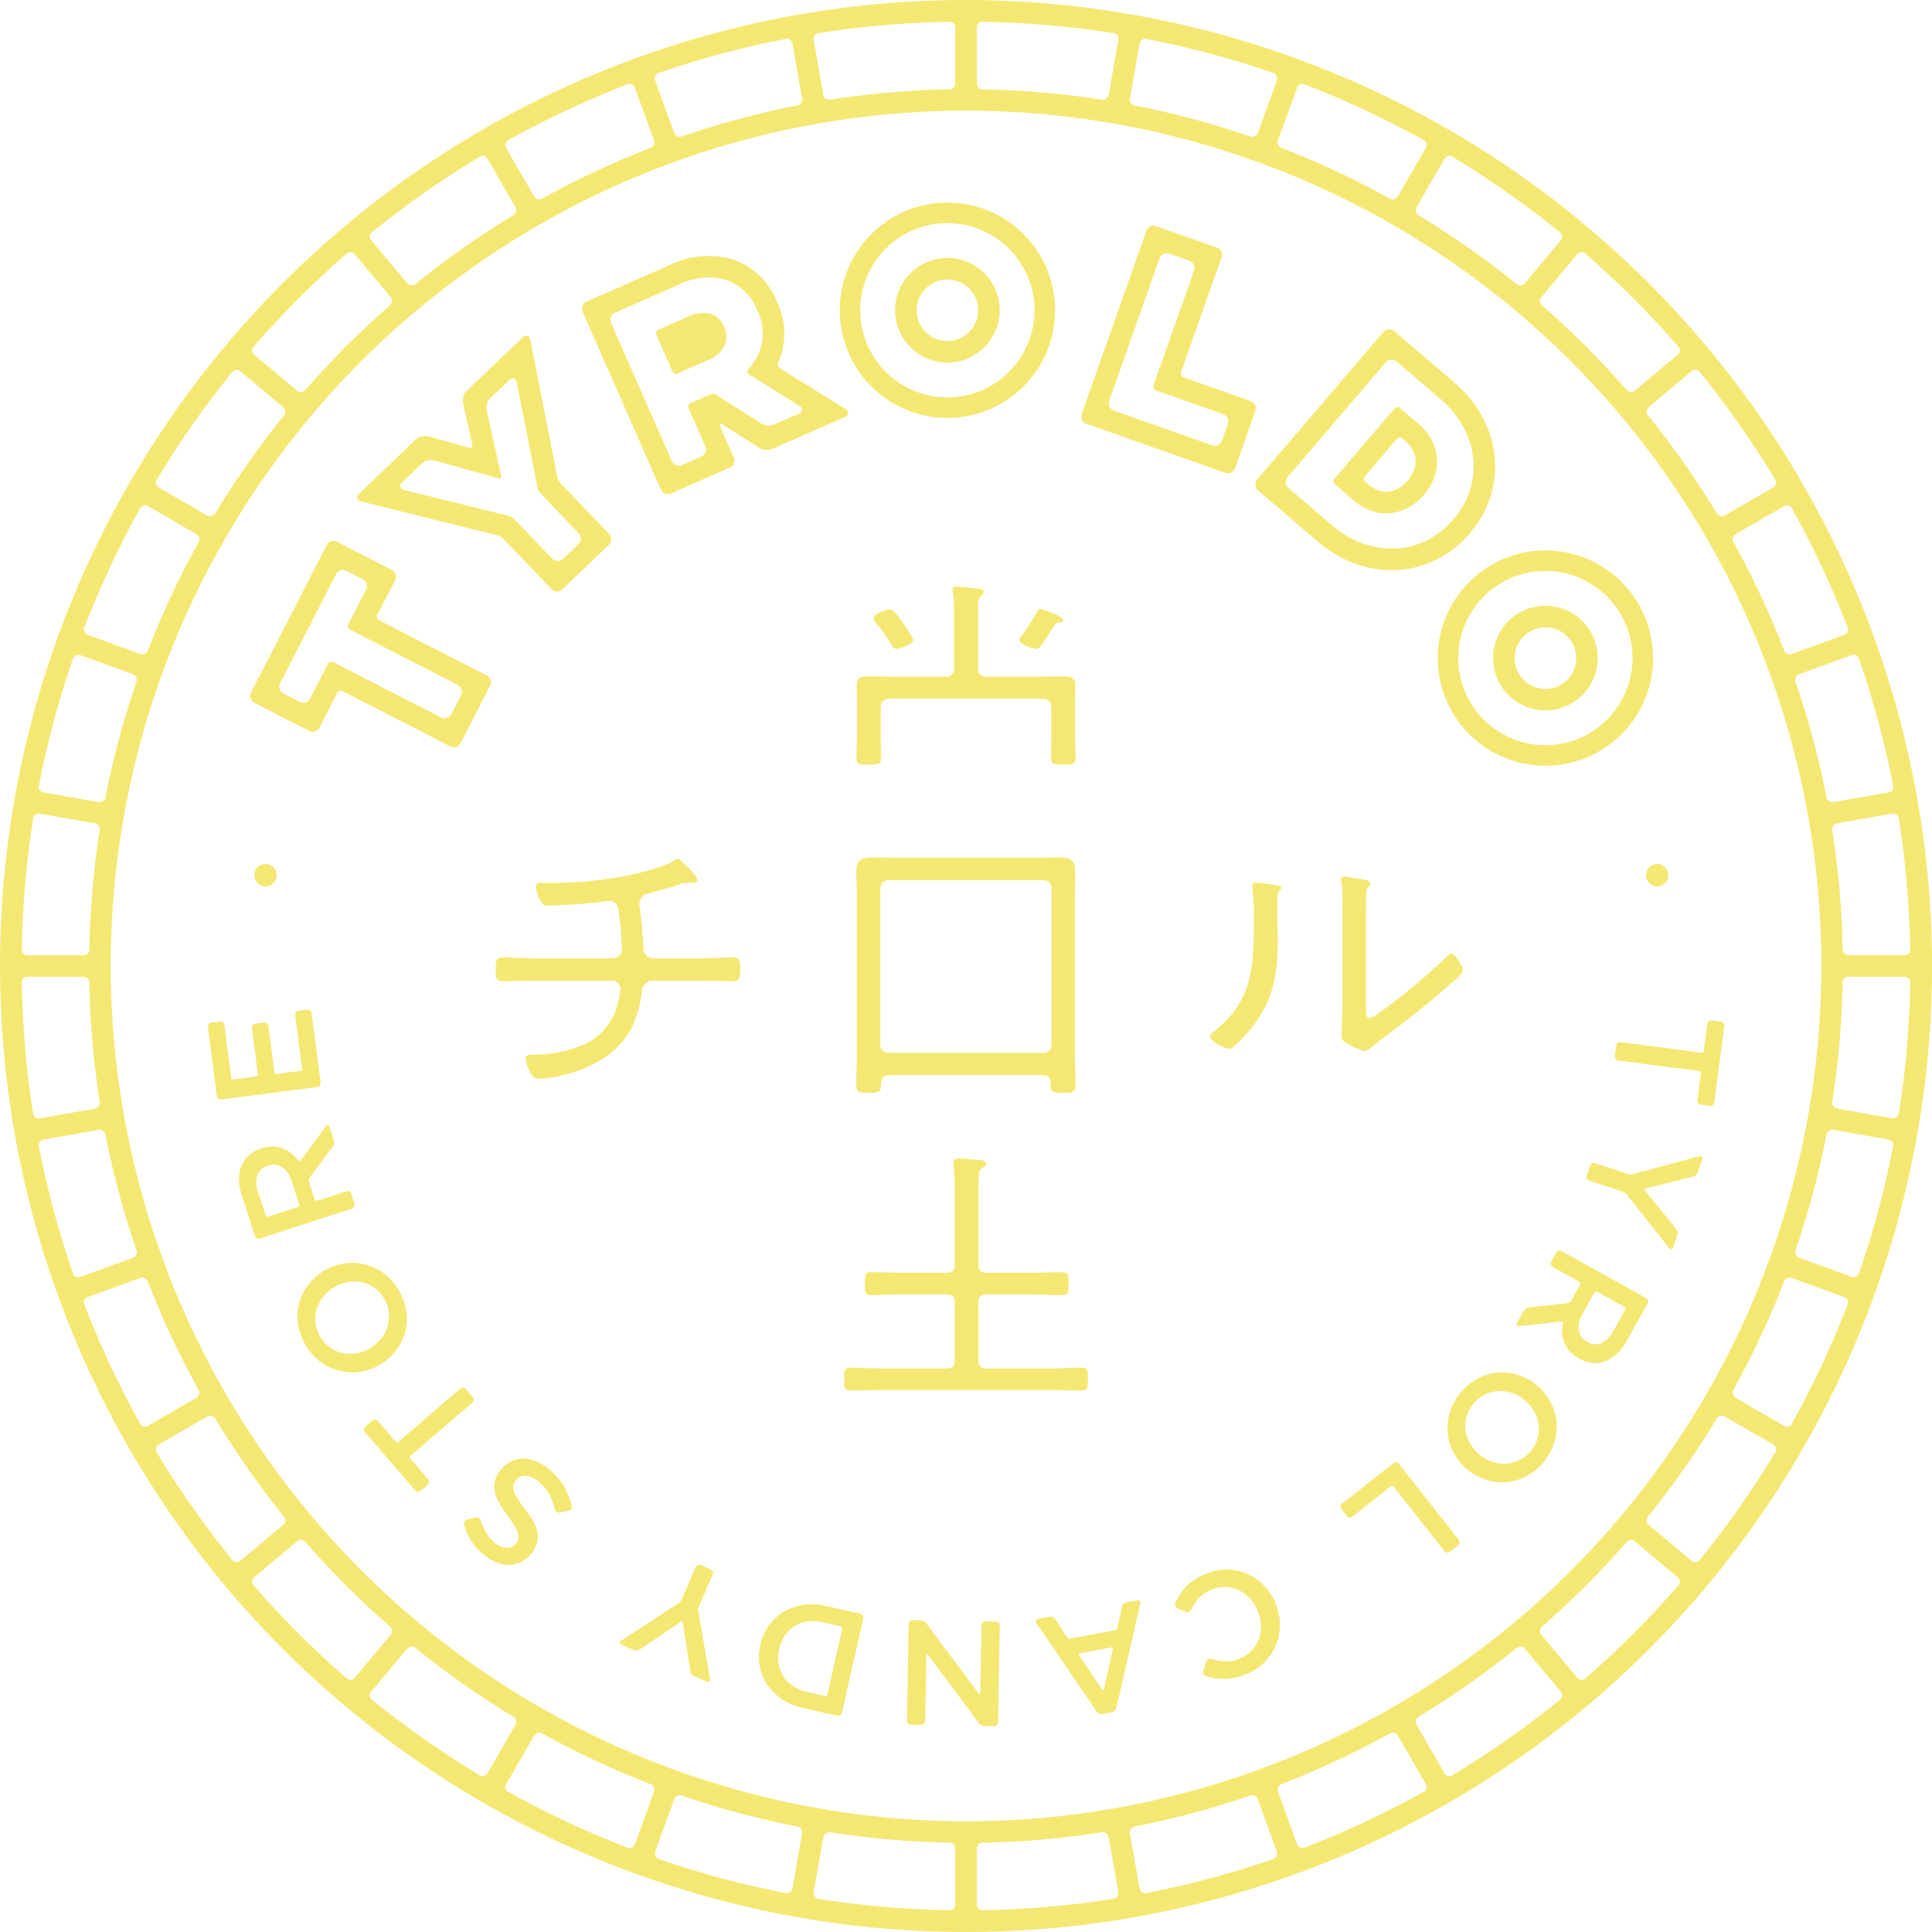 <svg xmlns="http://www.w3.org/2000/svg" xmlns:xlink="http://www.w3.org/1999/xlink" width="232.295" height="232.294" viewBox="0 0 232.295 232.294">
  <defs>
    <clipPath id="clip-path">
      <rect id="長方形_1473" data-name="長方形 1473" width="232.295" height="232.294" fill="#f4e873"/>
    </clipPath>
  </defs>
  <g id="グループ_1493" data-name="グループ 1493" clip-path="url(#clip-path)">
    <path id="パス_756" data-name="パス 756" d="M37.627,99.728l6.592,3.383a.918.918,0,0,0,1.237-.4l2.151-4.192a.46.46,0,0,1,.619-.2l12.965,6.654a.919.919,0,0,0,1.237-.4l3.54-6.9a.918.918,0,0,0-.4-1.237L52.6,89.791a.46.46,0,0,1-.2-.618l2.151-4.191a.919.919,0,0,0-.4-1.237l-6.59-3.382a.918.918,0,0,0-1.237.4l-9.1,17.731a.918.918,0,0,0,.4,1.237m3.093-2.36,6.733-13.117a.918.918,0,0,1,1.237-.4l1.976,1.015a.918.918,0,0,1,.4,1.237L48.913,90.3a.46.46,0,0,0,.2.619L62.079,97.57a.918.918,0,0,1,.4,1.237l-1.172,2.282a.92.92,0,0,1-1.237.4L47.1,94.832a.46.46,0,0,0-.618.2l-2.151,4.192a.918.918,0,0,1-1.237.4L41.118,98.6a.918.918,0,0,1-.4-1.237" transform="translate(-7.042 -15.222)" fill="#f4e873"/>
    <path id="パス_757" data-name="パス 757" d="M53.382,69.724,69.825,73.8a1.583,1.583,0,0,1,.763.443l5.77,6.039a.919.919,0,0,0,1.3.03l5.6-5.356a.919.919,0,0,0,.03-1.3l-5.826-6.1a1.579,1.579,0,0,1-.406-.784L73.8,50.21a.5.5,0,0,0-.841-.267L66.2,56.411a1.633,1.633,0,0,0-.465,1.532l1.116,5.026a.276.276,0,0,1-.344.325l-4.929-1.374a1.618,1.618,0,0,0-1.549.387l-6.869,6.563a.5.5,0,0,0,.228.855m4.974-2.238L60.748,65.2a1.618,1.618,0,0,1,1.549-.388l7.674,2.14a.275.275,0,0,0,.343-.325l-1.736-7.82a1.634,1.634,0,0,1,.465-1.532l2.288-2.186a.5.5,0,0,1,.841.267l2.489,12.662a1.566,1.566,0,0,0,.406.783l4.557,4.77a.918.918,0,0,1-.029,1.3l-1.855,1.772a.919.919,0,0,1-1.3-.029l-4.5-4.709a1.588,1.588,0,0,0-.763-.442l-12.6-3.121a.5.5,0,0,1-.228-.856" transform="translate(-10.052 -9.446)" fill="#f4e873"/>
    <path id="パス_758" data-name="パス 758" d="M99.314,53.475a.459.459,0,0,0,.605.236l3.662-1.609a3.655,3.655,0,0,0,1.98-1.713,2.612,2.612,0,0,0-.029-2.235l-.023-.053a2.554,2.554,0,0,0-1.7-1.595,4.046,4.046,0,0,0-2.617.369L97.608,48.45a.459.459,0,0,0-.236.605Z" transform="translate(-18.46 -8.804)" fill="#f4e873"/>
    <path id="パス_759" data-name="パス 759" d="M95.825,66.062a.919.919,0,0,0,1.211.472l7.1-3.118A.92.92,0,0,0,104.6,62.2l-1.71-3.892a.14.14,0,0,1,.2-.174l4.554,2.9a1.723,1.723,0,0,0,1.616.124l8.8-3.864a.485.485,0,0,0,.061-.856l-7.995-4.977a.56.56,0,0,1-.169-.71,9.328,9.328,0,0,0,.5-1.471,8.868,8.868,0,0,0-.67-5.83,8.752,8.752,0,0,0-5.367-5.08,10.673,10.673,0,0,0-7.616.739L86.9,43.463a.919.919,0,0,0-.472,1.211ZM90.316,44.795l7.535-3.31a8.149,8.149,0,0,1,5.791-.64,6.127,6.127,0,0,1,3.775,3.651l.023.052a6.267,6.267,0,0,1,.506,4.1,6.776,6.776,0,0,1-1.586,2.939.4.4,0,0,0,.039.606l6.181,3.849a.484.484,0,0,1-.062.855l-3.029,1.331a1.725,1.725,0,0,1-1.617-.124l-5.339-3.4a.862.862,0,0,0-.808-.062L99.4,55.667a.46.46,0,0,0-.236.606l2.021,4.6a.92.92,0,0,1-.472,1.211l-2.348,1.032a.919.919,0,0,1-1.211-.472L89.844,46.005a.919.919,0,0,1,.472-1.211" transform="translate(-16.377 -7.201)" fill="#f4e873"/>
    <path id="パス_760" data-name="パス 760" d="M161.042,57.3l16.715,5.907a.918.918,0,0,0,1.173-.56l2.441-6.9a.917.917,0,0,0-.56-1.172L172.7,51.708a.459.459,0,0,1-.28-.586L177.307,37.3a.919.919,0,0,0-.56-1.173l-7.309-2.582a.918.918,0,0,0-1.173.56l-7.784,22.025a.919.919,0,0,0,.56,1.173m2.749-2.754,6.056-17.135a.918.918,0,0,1,1.173-.56l2.419.854a.92.92,0,0,1,.56,1.173L169.113,52.7a.459.459,0,0,0,.28.586l8.107,2.865a.918.918,0,0,1,.56,1.173l-.711,2.014a.92.92,0,0,1-1.173.56l-11.826-4.18a.919.919,0,0,1-.56-1.173" transform="translate(-30.427 -6.352)" fill="#f4e873"/>
    <path id="パス_761" data-name="パス 761" d="M202.675,77.818c.211,0,.421,0,.631-.016a11.937,11.937,0,0,0,4.751-1.259h0a12.727,12.727,0,0,0,4-3.172,12.529,12.529,0,0,0,2.472-4.394,11.986,11.986,0,0,0,.5-4.871,12.791,12.791,0,0,0-1.493-4.753,14.516,14.516,0,0,0-3.373-4.112l-7.2-6.162a.919.919,0,0,0-1.3.1l-15.185,17.75a.919.919,0,0,0,.1,1.3l7.2,6.163a14.272,14.272,0,0,0,4.612,2.692,13.139,13.139,0,0,0,4.286.739M190.231,67.94a.918.918,0,0,1-.1-1.3l11.814-13.81a.919.919,0,0,1,1.3-.1l5.233,4.476a11.851,11.851,0,0,1,2.777,3.373,10.16,10.16,0,0,1,1.2,3.79,9.35,9.35,0,0,1-.392,3.822,9.917,9.917,0,0,1-1.968,3.488l-.037.045a10.036,10.036,0,0,1-3.151,2.5,9.31,9.31,0,0,1-3.725.989,10.33,10.33,0,0,1-3.938-.585,11.631,11.631,0,0,1-3.771-2.211Z" transform="translate(-35.325 -9.266)" fill="#f4e873"/>
    <path id="パス_762" data-name="パス 762" d="M204.636,73.159a5.8,5.8,0,0,0,2.161-.634,6.405,6.405,0,0,0,1.916-1.559l.036-.043a6.506,6.506,0,0,0,1.243-2.134,5.712,5.712,0,0,0,.311-2.254,5.47,5.47,0,0,0-.635-2.181,6.613,6.613,0,0,0-1.581-1.935l-2.236-1.912a.459.459,0,0,0-.647.05l-7.246,8.469a.459.459,0,0,0,.05.647l2.237,1.913a6.794,6.794,0,0,0,2.147,1.272,5.273,5.273,0,0,0,2.244.3m-2.971-3.772a.459.459,0,0,1-.05-.647l3.874-4.528a.46.46,0,0,1,.647-.051l.266.228a4.011,4.011,0,0,1,.971,1.17,2.89,2.89,0,0,1,.344,1.154,3.132,3.132,0,0,1-.177,1.237,3.916,3.916,0,0,1-.759,1.286l-.037.045a3.863,3.863,0,0,1-1.132.939,3.19,3.19,0,0,1-1.2.357,2.658,2.658,0,0,1-1.151-.163,4.241,4.241,0,0,1-1.328-.8Z" transform="translate(-37.525 -11.455)" fill="#f4e873"/>
    <path id="パス_763" data-name="パス 763" d="M239.771,154.407l-.168,1.3a.459.459,0,0,0,.4.515l9.752,1.265a.231.231,0,0,1,.2.257l-.425,3.271a.46.46,0,0,0,.4.515l1.118.145a.46.46,0,0,0,.515-.4l1.194-9.2a.46.46,0,0,0-.4-.515l-1.119-.146a.458.458,0,0,0-.514.4l-.424,3.271a.229.229,0,0,1-.257.2l-9.754-1.263a.457.457,0,0,0-.514.4" transform="translate(-45.443 -28.716)" fill="#f4e873"/>
    <path id="パス_764" data-name="パス 764" d="M249.025,171.53l-8.126,2.19a.768.768,0,0,1-.44-.012l-4.054-1.331a.459.459,0,0,0-.58.293l-.408,1.242a.459.459,0,0,0,.293.579l4.106,1.348a.766.766,0,0,1,.361.251l5.2,6.562a.247.247,0,0,0,.429-.077l.5-1.533a.841.841,0,0,0-.147-.793l-3.745-4.581a.146.146,0,0,1,.078-.233L248.211,174a.837.837,0,0,0,.588-.549l.526-1.6a.248.248,0,0,0-.3-.317" transform="translate(-44.645 -32.531)" fill="#f4e873"/>
    <path id="パス_765" data-name="パス 765" d="M234.135,199.062a3.411,3.411,0,0,0,1.549-.2,4.262,4.262,0,0,0,1.408-.9,6.366,6.366,0,0,0,1.191-1.566l2.5-4.492a.458.458,0,0,0-.177-.625l-10.175-5.674a.461.461,0,0,0-.626.177l-.619,1.11a.459.459,0,0,0,.177.625l3.225,1.8a.23.23,0,0,1,.089.313l-1.127,2.022a.445.445,0,0,1-.34.225l-4.65.5a.889.889,0,0,0-.681.451l-.821,1.472a.236.236,0,0,0,.233.35l5.125-.57c.1-.011.21.044.189.141a4.59,4.59,0,0,0-.1,1.141,3.708,3.708,0,0,0,.246,1.217,3.658,3.658,0,0,0,.656,1.075,4.488,4.488,0,0,0,2.73,1.408m-1.212-5.846,1.467-2.632a.231.231,0,0,1,.313-.088l3.3,1.841a.228.228,0,0,1,.088.312l-1.459,2.615a3.073,3.073,0,0,1-1.4,1.425,1.879,1.879,0,0,1-1.712-.171,1.9,1.9,0,0,1-1.012-1.369,2.891,2.891,0,0,1,.417-1.933" transform="translate(-42.68 -35.192)" fill="#f4e873"/>
    <path id="パス_766" data-name="パス 766" d="M227.2,207.263a6.762,6.762,0,0,0-3.809-3.283,6.368,6.368,0,0,0-2.444-.327,6.287,6.287,0,0,0-2.4.656,6.717,6.717,0,0,0-2.123,1.679,6.537,6.537,0,0,0-1.632,4.851,6.3,6.3,0,0,0,.681,2.388,6.757,6.757,0,0,0,3.809,3.282,6.228,6.228,0,0,0,4.846-.327,6.726,6.726,0,0,0,2.122-1.679,6.631,6.631,0,0,0,1.34-2.354,6.534,6.534,0,0,0,.292-2.5,6.3,6.3,0,0,0-.68-2.387m-1.612,4.36a4.22,4.22,0,0,1-3.871,2.993,4.384,4.384,0,0,1-1.656-.265,4.942,4.942,0,0,1-2.625-2.262,4.4,4.4,0,0,1-.506-1.585,4.065,4.065,0,0,1,.152-1.634,4.348,4.348,0,0,1,2.252-2.6,4.2,4.2,0,0,1,1.619-.395,4.4,4.4,0,0,1,1.656.265,4.938,4.938,0,0,1,2.626,2.263,4.376,4.376,0,0,1,.506,1.585,4.042,4.042,0,0,1-.152,1.635" transform="translate(-40.733 -38.623)" fill="#f4e873"/>
    <path id="パス_767" data-name="パス 767" d="M205.917,217.153a.459.459,0,0,0-.645-.076l-6.191,4.877a.459.459,0,0,0-.076.645l.664.844a.459.459,0,0,0,.645.076l4.65-3.663a.229.229,0,0,1,.323.038l6.119,7.768a.459.459,0,0,0,.645.076l1-.787a.459.459,0,0,0,.077-.645Z" transform="translate(-37.725 -41.153)" fill="#f4e873"/>
    <path id="パス_768" data-name="パス 768" d="M185.032,234.8a6.276,6.276,0,0,0-6.953-1.419,7.813,7.813,0,0,0-1.432.747,5.751,5.751,0,0,0-1.07.92,6.656,6.656,0,0,0-.793,1.078,7.49,7.49,0,0,0-.391.753.493.493,0,0,0,.22.667l1.01.434a.54.54,0,0,0,.663-.3,7.34,7.34,0,0,1,.824-1.238,4.148,4.148,0,0,1,1.664-1.151,3.934,3.934,0,0,1,1.671-.3,4.063,4.063,0,0,1,1.585.394,4.342,4.342,0,0,1,1.335,1,4.965,4.965,0,0,1,.942,1.508,4.89,4.89,0,0,1,.374,1.728,4.293,4.293,0,0,1-.268,1.631,4.1,4.1,0,0,1-.865,1.378,3.931,3.931,0,0,1-1.407.951,4.163,4.163,0,0,1-1.942.324,6.823,6.823,0,0,1-1.426-.282.492.492,0,0,0-.628.27l-.4,1.179a.467.467,0,0,0,.288.6q.367.123.742.213a6.1,6.1,0,0,0,1.248.161,6.426,6.426,0,0,0,1.358-.115,8.025,8.025,0,0,0,1.509-.459A6.538,6.538,0,0,0,185.127,244a6.253,6.253,0,0,0,1.827-4.493,6.749,6.749,0,0,0-.513-2.526,6.643,6.643,0,0,0-1.409-2.179" transform="translate(-33.067 -44.17)" fill="#f4e873"/>
    <path id="パス_769" data-name="パス 769" d="M165.92,237.437l-1.321.249a.7.7,0,0,0-.55.533l-.562,2.549a.348.348,0,0,1-.275.267l-5.39,1.015a.347.347,0,0,1-.352-.149l-1.433-2.172a.693.693,0,0,0-.705-.3l-1.392.262a.3.3,0,0,0-.193.465l7.261,10.659a.7.7,0,0,0,.71.294l1.109-.209a.7.7,0,0,0,.554-.532l2.888-12.569a.3.3,0,0,0-.348-.363m-4.051,10.744a.1.1,0,0,1-.178.034l-2.809-4.159a.151.151,0,0,1,.1-.233l3.8-.716a.152.152,0,0,1,.176.182Z" transform="translate(-29.15 -45.032)" fill="#f4e873"/>
    <path id="パス_770" data-name="パス 770" d="M145.277,240.569l-1.272-.023a.46.46,0,0,0-.468.451l-.145,8.252a.078.078,0,0,1-.141.045l-6.347-8.51a.936.936,0,0,0-.733-.376l-.927-.016a.459.459,0,0,0-.468.451l-.2,11.649a.46.46,0,0,0,.451.468l1.271.022a.458.458,0,0,0,.467-.451l.141-8a.078.078,0,0,1,.141-.045l6.155,8.256a.938.938,0,0,0,.734.377l1.124.019a.459.459,0,0,0,.467-.451l.205-11.649a.46.46,0,0,0-.451-.468" transform="translate(-25.523 -45.594)" fill="#f4e873"/>
    <path id="パス_771" data-name="パス 771" d="M124.809,239.184l-4.123-.938a7.322,7.322,0,0,0-2.742-.125,6.485,6.485,0,0,0-2.361.827A5.821,5.821,0,0,0,113.8,240.6a6.386,6.386,0,0,0-1.023,2.318,6.273,6.273,0,0,0-.076,2.523,5.843,5.843,0,0,0,.9,2.249,6.379,6.379,0,0,0,1.774,1.756,7.415,7.415,0,0,0,2.53,1.062l4.123.937a.459.459,0,0,0,.549-.346l2.581-11.362a.459.459,0,0,0-.346-.549m-3.98,9.706a.23.23,0,0,1-.275.173l-2.2-.5a4.837,4.837,0,0,1-1.684-.716,4,4,0,0,1-1.143-1.185,4.1,4.1,0,0,1-.558-1.523,4.853,4.853,0,0,1,.763-3.358,3.973,3.973,0,0,1,1.16-1.124,3.93,3.93,0,0,1,1.539-.557,4.908,4.908,0,0,1,1.826.092l2.2.5a.23.23,0,0,1,.173.275Z" transform="translate(-21.357 -45.148)" fill="#f4e873"/>
    <path id="パス_772" data-name="パス 772" d="M102.9,232.735l-1.2-.519a.459.459,0,0,0-.6.239l-1.717,3.965a.753.753,0,0,1-.284.335l-7.007,4.579a.248.248,0,0,0,.037.434l1.48.64a.838.838,0,0,0,.8-.075l4.9-3.31a.146.146,0,0,1,.226.1l.912,5.826a.836.836,0,0,0,.493.637l1.547.669a.248.248,0,0,0,.343-.271l-1.439-8.291a.772.772,0,0,1,.052-.438l1.7-3.916a.459.459,0,0,0-.239-.6" transform="translate(-17.445 -44.036)" fill="#f4e873"/>
    <path id="パス_773" data-name="パス 773" d="M79.1,217.723a6.209,6.209,0,0,0-1.559-.958,4.034,4.034,0,0,0-1.557-.328,3.37,3.37,0,0,0-1.461.332,3.71,3.71,0,0,0-1.27,1.024,3.331,3.331,0,0,0-.672,1.227,2.936,2.936,0,0,0-.06,1.276,4.374,4.374,0,0,0,.506,1.382,14.483,14.483,0,0,0,1,1.545q.559.739.885,1.263a3.6,3.6,0,0,1,.434.916,1.322,1.322,0,0,1,.036.679,1.5,1.5,0,0,1-.314.579,1.332,1.332,0,0,1-1.095.483,2.325,2.325,0,0,1-1.444-.619,4.636,4.636,0,0,1-1.106-1.341,7.229,7.229,0,0,1-.562-1.324.507.507,0,0,0-.587-.382l-1.09.3a.465.465,0,0,0-.335.568,7.268,7.268,0,0,0,.746,1.779,7.177,7.177,0,0,0,1.664,1.892,5.474,5.474,0,0,0,1.5.895,3.92,3.92,0,0,0,1.515.281,3.481,3.481,0,0,0,1.416-.334,3.427,3.427,0,0,0,1.2-.953,3.545,3.545,0,0,0,.732-1.328,2.833,2.833,0,0,0,.036-1.319,4.5,4.5,0,0,0-.558-1.391,14.844,14.844,0,0,0-1.051-1.54A14.706,14.706,0,0,1,75.2,221.1a3.631,3.631,0,0,1-.4-.875,1.214,1.214,0,0,1-.019-.656,1.527,1.527,0,0,1,.3-.545,1.362,1.362,0,0,1,1.206-.519,2.741,2.741,0,0,1,1.528.7,5.1,5.1,0,0,1,1.369,1.673,7.351,7.351,0,0,1,.571,1.674.463.463,0,0,0,.537.353l1.127-.208a.423.423,0,0,0,.388-.456,7.489,7.489,0,0,0-.871-2.362,7.944,7.944,0,0,0-1.836-2.151" transform="translate(-13.054 -41.05)" fill="#f4e873"/>
    <path id="パス_774" data-name="パス 774" d="M59.57,214.424a.23.23,0,0,1,.024-.324l7.449-6.419a.46.46,0,0,0,.048-.648l-.854-.991a.46.46,0,0,0-.648-.048l-7.449,6.42a.231.231,0,0,1-.324-.023l-2.152-2.5a.46.46,0,0,0-.648-.048l-.855.736a.459.459,0,0,0-.048.648l6.059,7.03a.46.46,0,0,0,.648.048l.854-.737a.46.46,0,0,0,.049-.648Z" transform="translate(-10.242 -39.048)" fill="#f4e873"/>
    <path id="パス_775" data-name="パス 775" d="M55.94,197.994a6.367,6.367,0,0,0,1.122-2.2,6.291,6.291,0,0,0,.181-2.484,6.731,6.731,0,0,0-.878-2.56,6.554,6.554,0,0,0-4.032-3.153,6.337,6.337,0,0,0-2.479-.152,6.761,6.761,0,0,0-4.362,2.5,6.244,6.244,0,0,0-1.3,4.68,6.714,6.714,0,0,0,.878,2.56,6.546,6.546,0,0,0,4.032,3.153,6.306,6.306,0,0,0,2.479.152,6.762,6.762,0,0,0,4.361-2.5m-3.123-.321a4.774,4.774,0,0,1-1.66.589,4.363,4.363,0,0,1-1.664-.05A4.06,4.06,0,0,1,48,197.525a4.223,4.223,0,0,1-1.535-4.646,4.4,4.4,0,0,1,.8-1.472,4.922,4.922,0,0,1,3.006-1.724,4.371,4.371,0,0,1,1.665.049,4.061,4.061,0,0,1,1.49.688,4.224,4.224,0,0,1,1.536,4.646,4.4,4.4,0,0,1-.8,1.473,4.773,4.773,0,0,1-1.348,1.134" transform="translate(-8.372 -35.541)" fill="#f4e873"/>
    <path id="パス_776" data-name="パス 776" d="M49.344,176.409l-.392-1.21a.46.46,0,0,0-.579-.295l-3.512,1.14a.231.231,0,0,1-.29-.147l-.714-2.2a.445.445,0,0,1,.066-.4l2.8-3.748a.888.888,0,0,0,.133-.8l-.52-1.6a.236.236,0,0,0-.415-.067l-3.069,4.143c-.059.08-.175.125-.232.043a4.56,4.56,0,0,0-.766-.852,3.7,3.7,0,0,0-1.059-.647,3.629,3.629,0,0,0-1.234-.252,4.489,4.489,0,0,0-2.889,1.042,3.412,3.412,0,0,0-.911,1.268,4.226,4.226,0,0,0-.3,1.644A6.4,6.4,0,0,0,35.8,175.4l1.589,4.893a.461.461,0,0,0,.579.295l11.081-3.6a.459.459,0,0,0,.295-.579m-6.783.382-3.594,1.167a.23.23,0,0,1-.29-.147l-.924-2.848a3.08,3.08,0,0,1-.089-2,1.877,1.877,0,0,1,1.289-1.139,1.9,1.9,0,0,1,1.693.19,2.883,2.883,0,0,1,1.132,1.621l.93,2.865a.23.23,0,0,1-.147.289" transform="translate(-6.726 -31.669)" fill="#f4e873"/>
    <path id="パス_777" data-name="パス 777" d="M44.407,158.6l-1.086-8.4a.459.459,0,0,0-.515-.4l-1.066.138a.459.459,0,0,0-.4.515l.835,6.458a.23.23,0,0,1-.2.257l-2.875.372a.23.23,0,0,1-.258-.2l-.719-5.567a.46.46,0,0,0-.515-.4l-1.066.138a.46.46,0,0,0-.4.515l.72,5.568a.23.23,0,0,1-.2.257l-2.749.356a.23.23,0,0,1-.258-.2l-.823-6.368a.46.46,0,0,0-.515-.4l-1.066.137a.46.46,0,0,0-.4.515l1.075,8.314a.459.459,0,0,0,.515.4l11.555-1.493a.46.46,0,0,0,.4-.515" transform="translate(-5.853 -28.411)" fill="#f4e873"/>
    <path id="パス_778" data-name="パス 778" d="M116.148,0A116.147,116.147,0,1,0,232.3,116.147,116.279,116.279,0,0,0,116.148,0M228.3,98.362a113.745,113.745,0,0,1,1.374,15.832.663.663,0,0,1-.68.656H222.25a.734.734,0,0,1-.7-.752,105.649,105.649,0,0,0-1.245-14.293.705.705,0,0,1,.569-.808l6.645-1.172a.665.665,0,0,1,.784.536m-4.792-19.2a112.533,112.533,0,0,1,4.117,15.351.661.661,0,0,1-.556.761l-6.646,1.172a.715.715,0,0,1-.814-.581A104.387,104.387,0,0,0,215.9,82a.724.724,0,0,1,.407-.929l6.339-2.308a.669.669,0,0,1,.868.395m-8.076-18.066a113.223,113.223,0,0,1,6.736,14.392.66.66,0,0,1-.417.844l-6.34,2.307a.732.732,0,0,1-.914-.46,105.1,105.1,0,0,0-6.084-12.992.707.707,0,0,1,.254-.958l5.841-3.373a.67.67,0,0,1,.925.24M204.349,44.706a114.1,114.1,0,0,1,9.124,13,.659.659,0,0,1-.264.9l-5.841,3.372a.731.731,0,0,1-.979-.292,105.952,105.952,0,0,0-8.242-11.739.709.709,0,0,1,.083-.989l5.166-4.334a.671.671,0,0,1,.953.077M190.581,30.463a114.636,114.636,0,0,1,11.234,11.23.67.67,0,0,1-.088.952l-5.164,4.333a.729.729,0,0,1-1.014-.117,106.278,106.278,0,0,0-10.142-10.139.71.71,0,0,1-.09-.99l4.333-5.165a.658.658,0,0,1,.932-.1M174.607,18.835a114.209,114.209,0,0,1,13,9.128.658.658,0,0,1,.057.936l-4.334,5.166a.709.709,0,0,1-.989.083A105.954,105.954,0,0,0,170.6,25.906a.731.731,0,0,1-.292-.98l3.372-5.84a.67.67,0,0,1,.923-.25m-20.949-1.955,2.308-6.339a.671.671,0,0,1,.868-.406,113.093,113.093,0,0,1,14.39,6.738.658.658,0,0,1,.217.912l-3.373,5.841a.726.726,0,0,1-.989.237,104.98,104.98,0,0,0-12.994-6.08.714.714,0,0,1-.428-.9M137.023,5.225a.673.673,0,0,1,.788-.551,112.489,112.489,0,0,1,15.227,4.078.719.719,0,0,1,.491.9l-2.307,6.338a.725.725,0,0,1-.93.407,104.589,104.589,0,0,0-13.859-3.715.714.714,0,0,1-.58-.814ZM117.445,3.3a.675.675,0,0,1,.682-.68,113.687,113.687,0,0,1,15.705,1.358.716.716,0,0,1,.636.8L133.3,11.42a.724.724,0,0,1-.842.564,105.556,105.556,0,0,0-14.294-1.24.715.715,0,0,1-.716-.7Zm-19.082.694A113.732,113.732,0,0,1,114.2,2.619a.663.663,0,0,1,.656.68v6.745a.735.735,0,0,1-.752.7,105.543,105.543,0,0,0-14.294,1.244A.706.706,0,0,1,99,11.42L97.827,4.777a.665.665,0,0,1,.536-.784m-19.2,4.793A112.567,112.567,0,0,1,94.512,4.669a.661.661,0,0,1,.761.556l1.171,6.644a.732.732,0,0,1-.615.82,104.613,104.613,0,0,0-13.858,3.72.706.706,0,0,1-.9-.418L78.767,9.653a.668.668,0,0,1,.394-.867M61.1,16.861a113,113,0,0,1,14.392-6.736.66.66,0,0,1,.844.416l2.307,6.339a.731.731,0,0,1-.46.914A104.987,104.987,0,0,0,65.186,23.88a.707.707,0,0,1-.958-.254l-3.373-5.84a.67.67,0,0,1,.24-.924M44.707,27.947a114.109,114.109,0,0,1,13.005-9.124.657.657,0,0,1,.9.263l3.372,5.84a.731.731,0,0,1-.292.979,105.992,105.992,0,0,0-11.739,8.243.709.709,0,0,1-.989-.083L44.63,28.9a.67.67,0,0,1,.077-.952M30.464,41.714A114.634,114.634,0,0,1,41.694,30.48a.671.671,0,0,1,.952.088l4.333,5.163a.729.729,0,0,1-.117,1.014A106.374,106.374,0,0,0,36.724,46.888a.711.711,0,0,1-.991.091l-5.163-4.333a.657.657,0,0,1-.105-.932M18.836,57.689a114.136,114.136,0,0,1,9.128-13,.658.658,0,0,1,.936-.057l5.165,4.334a.708.708,0,0,1,.083.989,105.976,105.976,0,0,0-8.242,11.738.73.73,0,0,1-.979.293l-5.84-3.372a.67.67,0,0,1-.25-.923m-8.7,17.774a113.057,113.057,0,0,1,6.739-14.391.658.658,0,0,1,.912-.217l5.84,3.372a.726.726,0,0,1,.237.989A104.942,104.942,0,0,0,17.783,78.21a.714.714,0,0,1-.9.428L10.542,76.33a.672.672,0,0,1-.407-.868M8.752,79.257a.719.719,0,0,1,.9-.49l6.338,2.307A.724.724,0,0,1,16.4,82a104.479,104.479,0,0,0-3.716,13.86.714.714,0,0,1-.814.581L5.226,95.272a.674.674,0,0,1-.552-.787A112.719,112.719,0,0,1,8.752,79.257M3.977,98.462a.717.717,0,0,1,.8-.636L11.421,99a.724.724,0,0,1,.563.842,105.687,105.687,0,0,0-1.24,14.3.715.715,0,0,1-.7.716H3.3a.675.675,0,0,1-.679-.683A113.834,113.834,0,0,1,3.977,98.462m.016,35.469A113.866,113.866,0,0,1,2.619,118.1a.663.663,0,0,1,.68-.656h6.745a.735.735,0,0,1,.7.752,105.675,105.675,0,0,0,1.244,14.294.7.7,0,0,1-.568.808l-6.643,1.171a.665.665,0,0,1-.784-.536m4.792,19.2a112.556,112.556,0,0,1-4.117-15.35.662.662,0,0,1,.557-.761l6.644-1.171a.731.731,0,0,1,.819.615,104.569,104.569,0,0,0,3.72,13.857.707.707,0,0,1-.417.9l-6.338,2.307a.669.669,0,0,1-.868-.395M16.861,171.2a113.109,113.109,0,0,1-6.735-14.392.659.659,0,0,1,.416-.843l6.338-2.308a.732.732,0,0,1,.915.46,104.927,104.927,0,0,0,6.084,12.992.707.707,0,0,1-.254.958l-5.84,3.372a.67.67,0,0,1-.925-.239m11.085,16.387a114.1,114.1,0,0,1-9.124-13,.658.658,0,0,1,.264-.9l5.839-3.372a.731.731,0,0,1,.98.292,105.878,105.878,0,0,0,8.242,11.739.708.708,0,0,1-.083.989L28.9,187.664a.671.671,0,0,1-.953-.077m13.767,14.244A114.543,114.543,0,0,1,30.481,190.6a.67.67,0,0,1,.088-.951l5.164-4.333a.729.729,0,0,1,1.014.117,106.372,106.372,0,0,0,10.142,10.139.711.711,0,0,1,.091.991l-4.334,5.163a.657.657,0,0,1-.932.105m15.976,11.628a114.141,114.141,0,0,1-13-9.128.658.658,0,0,1-.057-.936l4.334-5.165a.709.709,0,0,1,.989-.083,105.983,105.983,0,0,0,11.738,8.243.73.73,0,0,1,.293.979l-3.372,5.84a.67.67,0,0,1-.923.25m20.949,1.955-2.308,6.339a.672.672,0,0,1-.868.407,113.1,113.1,0,0,1-14.39-6.739.658.658,0,0,1-.217-.912l3.373-5.84a.724.724,0,0,1,.988-.237,105.007,105.007,0,0,0,13,6.081.712.712,0,0,1,.427.9m16.634,11.656a.673.673,0,0,1-.787.552,112.712,112.712,0,0,1-15.228-4.078.72.72,0,0,1-.491-.9l2.308-6.339A.724.724,0,0,1,82,215.9a104.6,104.6,0,0,0,13.86,3.715.712.712,0,0,1,.58.814ZM114.851,229a.675.675,0,0,1-.683.679,113.823,113.823,0,0,1-15.705-1.357.718.718,0,0,1-.637-.8L99,220.874a.725.725,0,0,1,.842-.564,105.688,105.688,0,0,0,14.3,1.24.715.715,0,0,1,.716.7ZM13.31,116.147A102.838,102.838,0,1,1,116.148,218.985,102.954,102.954,0,0,1,13.31,116.147M133.932,228.3a113.856,113.856,0,0,1-15.832,1.374.662.662,0,0,1-.656-.68V222.25a.734.734,0,0,1,.751-.7,105.528,105.528,0,0,0,14.294-1.244.705.705,0,0,1,.808.569l1.172,6.644a.666.666,0,0,1-.536.784m19.2-4.792a112.539,112.539,0,0,1-15.351,4.117.661.661,0,0,1-.761-.557l-1.171-6.644a.732.732,0,0,1,.615-.82,104.614,104.614,0,0,0,13.858-3.72.707.707,0,0,1,.9.417l2.307,6.339a.669.669,0,0,1-.394.868m18.066-8.076a113.1,113.1,0,0,1-14.392,6.735.658.658,0,0,1-.844-.416l-2.308-6.339a.731.731,0,0,1,.46-.914,105.055,105.055,0,0,0,12.992-6.085.707.707,0,0,1,.958.254l3.373,5.841a.67.67,0,0,1-.24.925m16.388-11.085a114.038,114.038,0,0,1-13.005,9.124.658.658,0,0,1-.9-.264l-3.372-5.84a.731.731,0,0,1,.292-.98,105.8,105.8,0,0,0,11.739-8.242.708.708,0,0,1,.989.083l4.334,5.166a.671.671,0,0,1-.077.953m14.243-13.768a114.547,114.547,0,0,1-11.23,11.234.67.67,0,0,1-.952-.088l-4.333-5.164a.729.729,0,0,1,.117-1.014,106.278,106.278,0,0,0,10.139-10.142.71.71,0,0,1,.99-.09l5.165,4.333a.658.658,0,0,1,.1.932m11.628-15.975a114,114,0,0,1-9.128,13,.657.657,0,0,1-.935.057l-5.167-4.334a.709.709,0,0,1-.083-.989A105.953,105.953,0,0,0,206.39,170.6a.73.73,0,0,1,.98-.292l5.84,3.372a.67.67,0,0,1,.25.923m8.7-17.773a113.1,113.1,0,0,1-6.739,14.39.657.657,0,0,1-.911.217l-5.842-3.373a.726.726,0,0,1-.237-.989,104.941,104.941,0,0,0,6.081-12.995.713.713,0,0,1,.9-.427l6.34,2.308a.672.672,0,0,1,.407.868m1.383-3.8a.719.719,0,0,1-.9.491l-6.34-2.308a.724.724,0,0,1-.407-.929,104.342,104.342,0,0,0,3.715-13.859.715.715,0,0,1,.814-.581l6.646,1.172a.674.674,0,0,1,.551.787,112.435,112.435,0,0,1-4.078,15.228m4.775-19.206a.717.717,0,0,1-.8.637l-6.645-1.172a.723.723,0,0,1-.563-.842,105.558,105.558,0,0,0,1.239-14.3.716.716,0,0,1,.7-.716H229a.675.675,0,0,1,.679.683,113.809,113.809,0,0,1-1.357,15.705" fill="#f4e873"/>
    <path id="パス_779" data-name="パス 779" d="M199.02,149.234c0,.525.459.788.887,1.018a7.8,7.8,0,0,0,1.9.788,1.5,1.5,0,0,0,.887-.493c.656-.558,3.446-2.625,4.43-3.413,1.641-1.28,3.282-2.625,4.857-4.035.393-.329,1.64-1.28,1.64-1.773,0-.426-.886-2-1.378-2-.229,0-.459.263-.623.426a71.547,71.547,0,0,1-8.236,6.825,2.2,2.2,0,0,1-.952.492c-.426,0-.459-.393-.459-1.312V135.32c0-.887,0-2.331.032-3.184a1.235,1.235,0,0,1,.263-.82.56.56,0,0,0,.229-.427c0-.262-.328-.361-.624-.426-.426-.066-2.2-.393-2.559-.393a.294.294,0,0,0-.328.327,3.231,3.231,0,0,0,.066.525,19.048,19.048,0,0,1,.1,2.363V145.3c0,1.87-.131,3.741-.131,3.937" transform="translate(-37.741 -24.67)" fill="#f4e873"/>
    <path id="パス_780" data-name="パス 780" d="M187.063,131.189c-.426-.066-1.673-.229-2.035-.229-.229,0-.393.066-.393.328v.361A22.925,22.925,0,0,1,184.8,135c0,6,.059,10.011-4.9,13.982-.164.13-.361.295-.361.525,0,.524,1.9,1.444,2.33,1.444.526,0,2.264-2,2.626-2.462,3.872-4.922,3.123-9.222,3.123-15.2,0-.327-.032-.985.2-1.214.1-.131.295-.3.295-.46,0-.295-.295-.295-1.05-.426" transform="translate(-34.052 -24.838)" fill="#f4e873"/>
    <path id="パス_781" data-name="パス 781" d="M153.8,199.8c.729,0,.763-.3.763-1.36s-.033-1.392-.763-1.392c-1.293,0-2.587.1-3.88.1h-7.594a.812.812,0,0,1-.929-.929v-7.036c0-.664.3-.929.929-.929H147.7c1.26,0,2.52.066,3.781.066.729,0,.762-.3.762-1.359s0-1.394-.762-1.394c-1.261,0-2.521.066-3.781.066h-5.373c-.63,0-.929-.265-.929-.9v-9.611c0-1.194.033-1.791.432-2.057.232-.165.5-.3.5-.531,0-.3-.3-.4-.53-.431-.432-.033-2.455-.2-2.819-.2-.332,0-.6.1-.6.464,0,.1.033.266.033.365.066.763.133,1.592.133,2.389v9.611c0,.63-.266.9-.929.9h-5.339c-1.26,0-2.52-.066-3.78-.066-.729,0-.763.3-.763,1.394s.067,1.359.763,1.359c1.26,0,2.52-.066,3.78-.066h5.339c.663,0,.929.265.929.929v7.036c0,.63-.266.929-.929.929h-7.727c-1.294,0-2.587-.1-3.88-.1-.73,0-.763.365-.763,1.392s.033,1.36.763,1.36c1.292,0,2.586-.066,3.88-.066h20.03c1.293,0,2.587.066,3.88.066" transform="translate(-23.754 -32.604)" fill="#f4e873"/>
    <path id="パス_782" data-name="パス 782" d="M102.123,139.3c-1.247,0-2.724.1-4.1.1H92.486a1.152,1.152,0,0,1-1.173-1.09,49.5,49.5,0,0,0-.481-5.284,1.269,1.269,0,0,1,.935-1.4c1.077-.294,2.527-.627,3.728-1.058.123-.037.288-.093.463-.147.708-.222,2.092.133,1.835-.563a5.919,5.919,0,0,0-1.182-1.455l-.263-.263c-.2-.2-.624-.69-.919-.69a.888.888,0,0,0-.558.263c-1.28.821-4.628,1.575-6.2,1.871a50.088,50.088,0,0,1-8.564.754c-.361,0-.853-.032-1.05-.032-.328,0-.689.066-.689.493a4.631,4.631,0,0,0,.524,1.608c.263.525.427.656,1.018.656a66.947,66.947,0,0,0,7.115-.562,1.123,1.123,0,0,1,1.262.927,46.149,46.149,0,0,1,.447,4.761,1.141,1.141,0,0,1-1.118,1.208H78.4c-1.345,0-2.855-.1-4.069-.1-.788,0-.788.558-.788,1.51,0,.821.033,1.345.821,1.345,1.247,0,2.658-.066,4.036-.066h9.12a1.008,1.008,0,0,1,1.023,1.126,11.542,11.542,0,0,1-.763,2.956,7.435,7.435,0,0,1-3.325,3.458,15.436,15.436,0,0,1-6.381,1.362c-.323,0-.78-.026-.914.274a3.682,3.682,0,0,0,1.092,2.54c.551.246,2.749-.179,3.558-.395.025-.007.068,0,.075-.022s.042-.011.066-.017c2.769-.693,6.571-2.394,8.207-6.167a14.408,14.408,0,0,0,.975-3.9,1.328,1.328,0,0,1,1.269-1.215h5.621c1.346,0,2.724.066,4.1.066.755,0,.821-.459.821-1.345,0-1.148-.066-1.51-.821-1.51" transform="translate(-13.948 -24.174)" fill="#f4e873"/>
    <path id="パス_783" data-name="パス 783" d="M148.208,97.876h-5.6a.88.88,0,0,1-.9-.929V89.7c0-.9.034-1.261.332-1.526.132-.133.365-.331.365-.5,0-.365-.863-.43-1.128-.43-.331-.067-1.924-.2-2.189-.2-.232,0-.464.1-.464.332a1.938,1.938,0,0,0,.066.431,23.433,23.433,0,0,1,.133,3.083v6.054a.907.907,0,0,1-.929.929h-5.978c-1.095,0-2.189-.033-3.25-.033-1.492,0-1.558.365-1.558,1.293,0,.53.033,1.094.033,1.658v4.444c0,.795-.066,1.592-.066,2.387,0,.763.265.83,1.36.83,1.393,0,1.591-.066,1.591-.863,0-.5-.033-1.691-.033-2.387v-3.748a.927.927,0,0,1,.929-.929h18.655a.928.928,0,0,1,.929.929v3.748c0,.7-.033,1.89-.033,2.387,0,.8.2.863,1.591.863,1.095,0,1.361-.066,1.361-.83,0-.8-.066-1.592-.066-2.387v-4.444c0-.564.033-1.128.033-1.658,0-.929-.066-1.293-1.559-1.293-1.061,0-2.529.033-3.624.033" transform="translate(-24.101 -16.51)" fill="#f4e873"/>
    <path id="パス_784" data-name="パス 784" d="M132.389,95.166c.133,0,1.989-.431,1.989-1.095a8.878,8.878,0,0,0-1.127-1.89c-.3-.464-1.194-1.758-1.724-1.758-.365,0-1.924.563-1.924,1.095a.881.881,0,0,0,.233.464,18.628,18.628,0,0,1,1.791,2.455c.331.563.43.729.763.729" transform="translate(-24.581 -17.15)" fill="#f4e873"/>
    <path id="パス_785" data-name="パス 785" d="M153.273,90.873a23.123,23.123,0,0,1-1.724,2.686c-.1.133-.3.365-.3.531,0,.5,1.592,1.061,2.023,1.061.4,0,.729-.6.962-.929C155.562,92.165,155.628,92,155.96,92c.166-.033.563-.033.563-.266,0-.6-2.752-1.393-2.785-1.393-.2,0-.265.166-.464.531" transform="translate(-28.687 -17.135)" fill="#f4e873"/>
    <path id="パス_786" data-name="パス 786" d="M127.057,154.51c0,1.017.328,1.017,1.608,1.017.755,0,1.314-.033,1.346-.657.066-1.28.066-1.476,1.542-1.476h17.36c1.018,0,1.476.033,1.51.985.032.82-.1,1.149,1.378,1.149,1.28,0,1.609,0,1.609-1.017,0-1.149-.066-2.3-.066-3.446V131.671c0-.919.032-1.872.032-2.791,0-1.542-.788-1.64-2.1-1.64-.788,0-1.574.033-2.4.033H131.553c-.82,0-1.641-.033-2.461-.033-1.313,0-2.035.165-2.035,1.64,0,.952.066,1.872.066,2.791v19.394c0,1.147-.066,2.3-.066,3.446m2.888-23.6a.952.952,0,0,1,.951-.951h18.673a.931.931,0,0,1,.951.951v18.87a.953.953,0,0,1-.951.952H130.9a.953.953,0,0,1-.951-.952Z" transform="translate(-24.098 -24.133)" fill="#f4e873"/>
    <path id="パス_787" data-name="パス 787" d="M137.54,55.951A12.944,12.944,0,1,0,124.6,43.008,12.943,12.943,0,0,0,137.54,55.951m0-23.418a10.474,10.474,0,1,1-10.474,10.474A10.474,10.474,0,0,1,137.54,32.533" transform="translate(-23.631 -5.702)" fill="#f4e873"/>
    <path id="パス_788" data-name="パス 788" d="M139.1,50.854a6.289,6.289,0,1,0-6.289-6.289,6.289,6.289,0,0,0,6.289,6.289m0-9.985a3.7,3.7,0,1,1-3.7,3.7,3.7,3.7,0,0,1,3.7-3.7" transform="translate(-25.189 -7.26)" fill="#f4e873"/>
    <path id="パス_789" data-name="パス 789" d="M213.33,94.615a12.944,12.944,0,1,0,12.944-12.944A12.943,12.943,0,0,0,213.33,94.615M226.274,84.14A10.474,10.474,0,1,1,215.8,94.615,10.474,10.474,0,0,1,226.274,84.14" transform="translate(-40.461 -15.49)" fill="#f4e873"/>
    <path id="パス_790" data-name="パス 790" d="M227.831,102.461a6.289,6.289,0,1,0-6.289-6.289,6.289,6.289,0,0,0,6.289,6.289m0-9.985a3.7,3.7,0,1,1-3.7,3.7,3.7,3.7,0,0,1,3.7-3.7" transform="translate(-42.018 -17.048)" fill="#f4e873"/>
    <path id="パス_791" data-name="パス 791" d="M37.736,129.54A1.344,1.344,0,1,0,39.08,128.2a1.343,1.343,0,0,0-1.344,1.344" transform="translate(-7.157 -24.314)" fill="#f4e873"/>
    <path id="パス_792" data-name="パス 792" d="M244.233,129.54a1.344,1.344,0,1,0,1.344-1.344,1.343,1.343,0,0,0-1.344,1.344" transform="translate(-46.322 -24.314)" fill="#f4e873"/>
  </g>
</svg>
